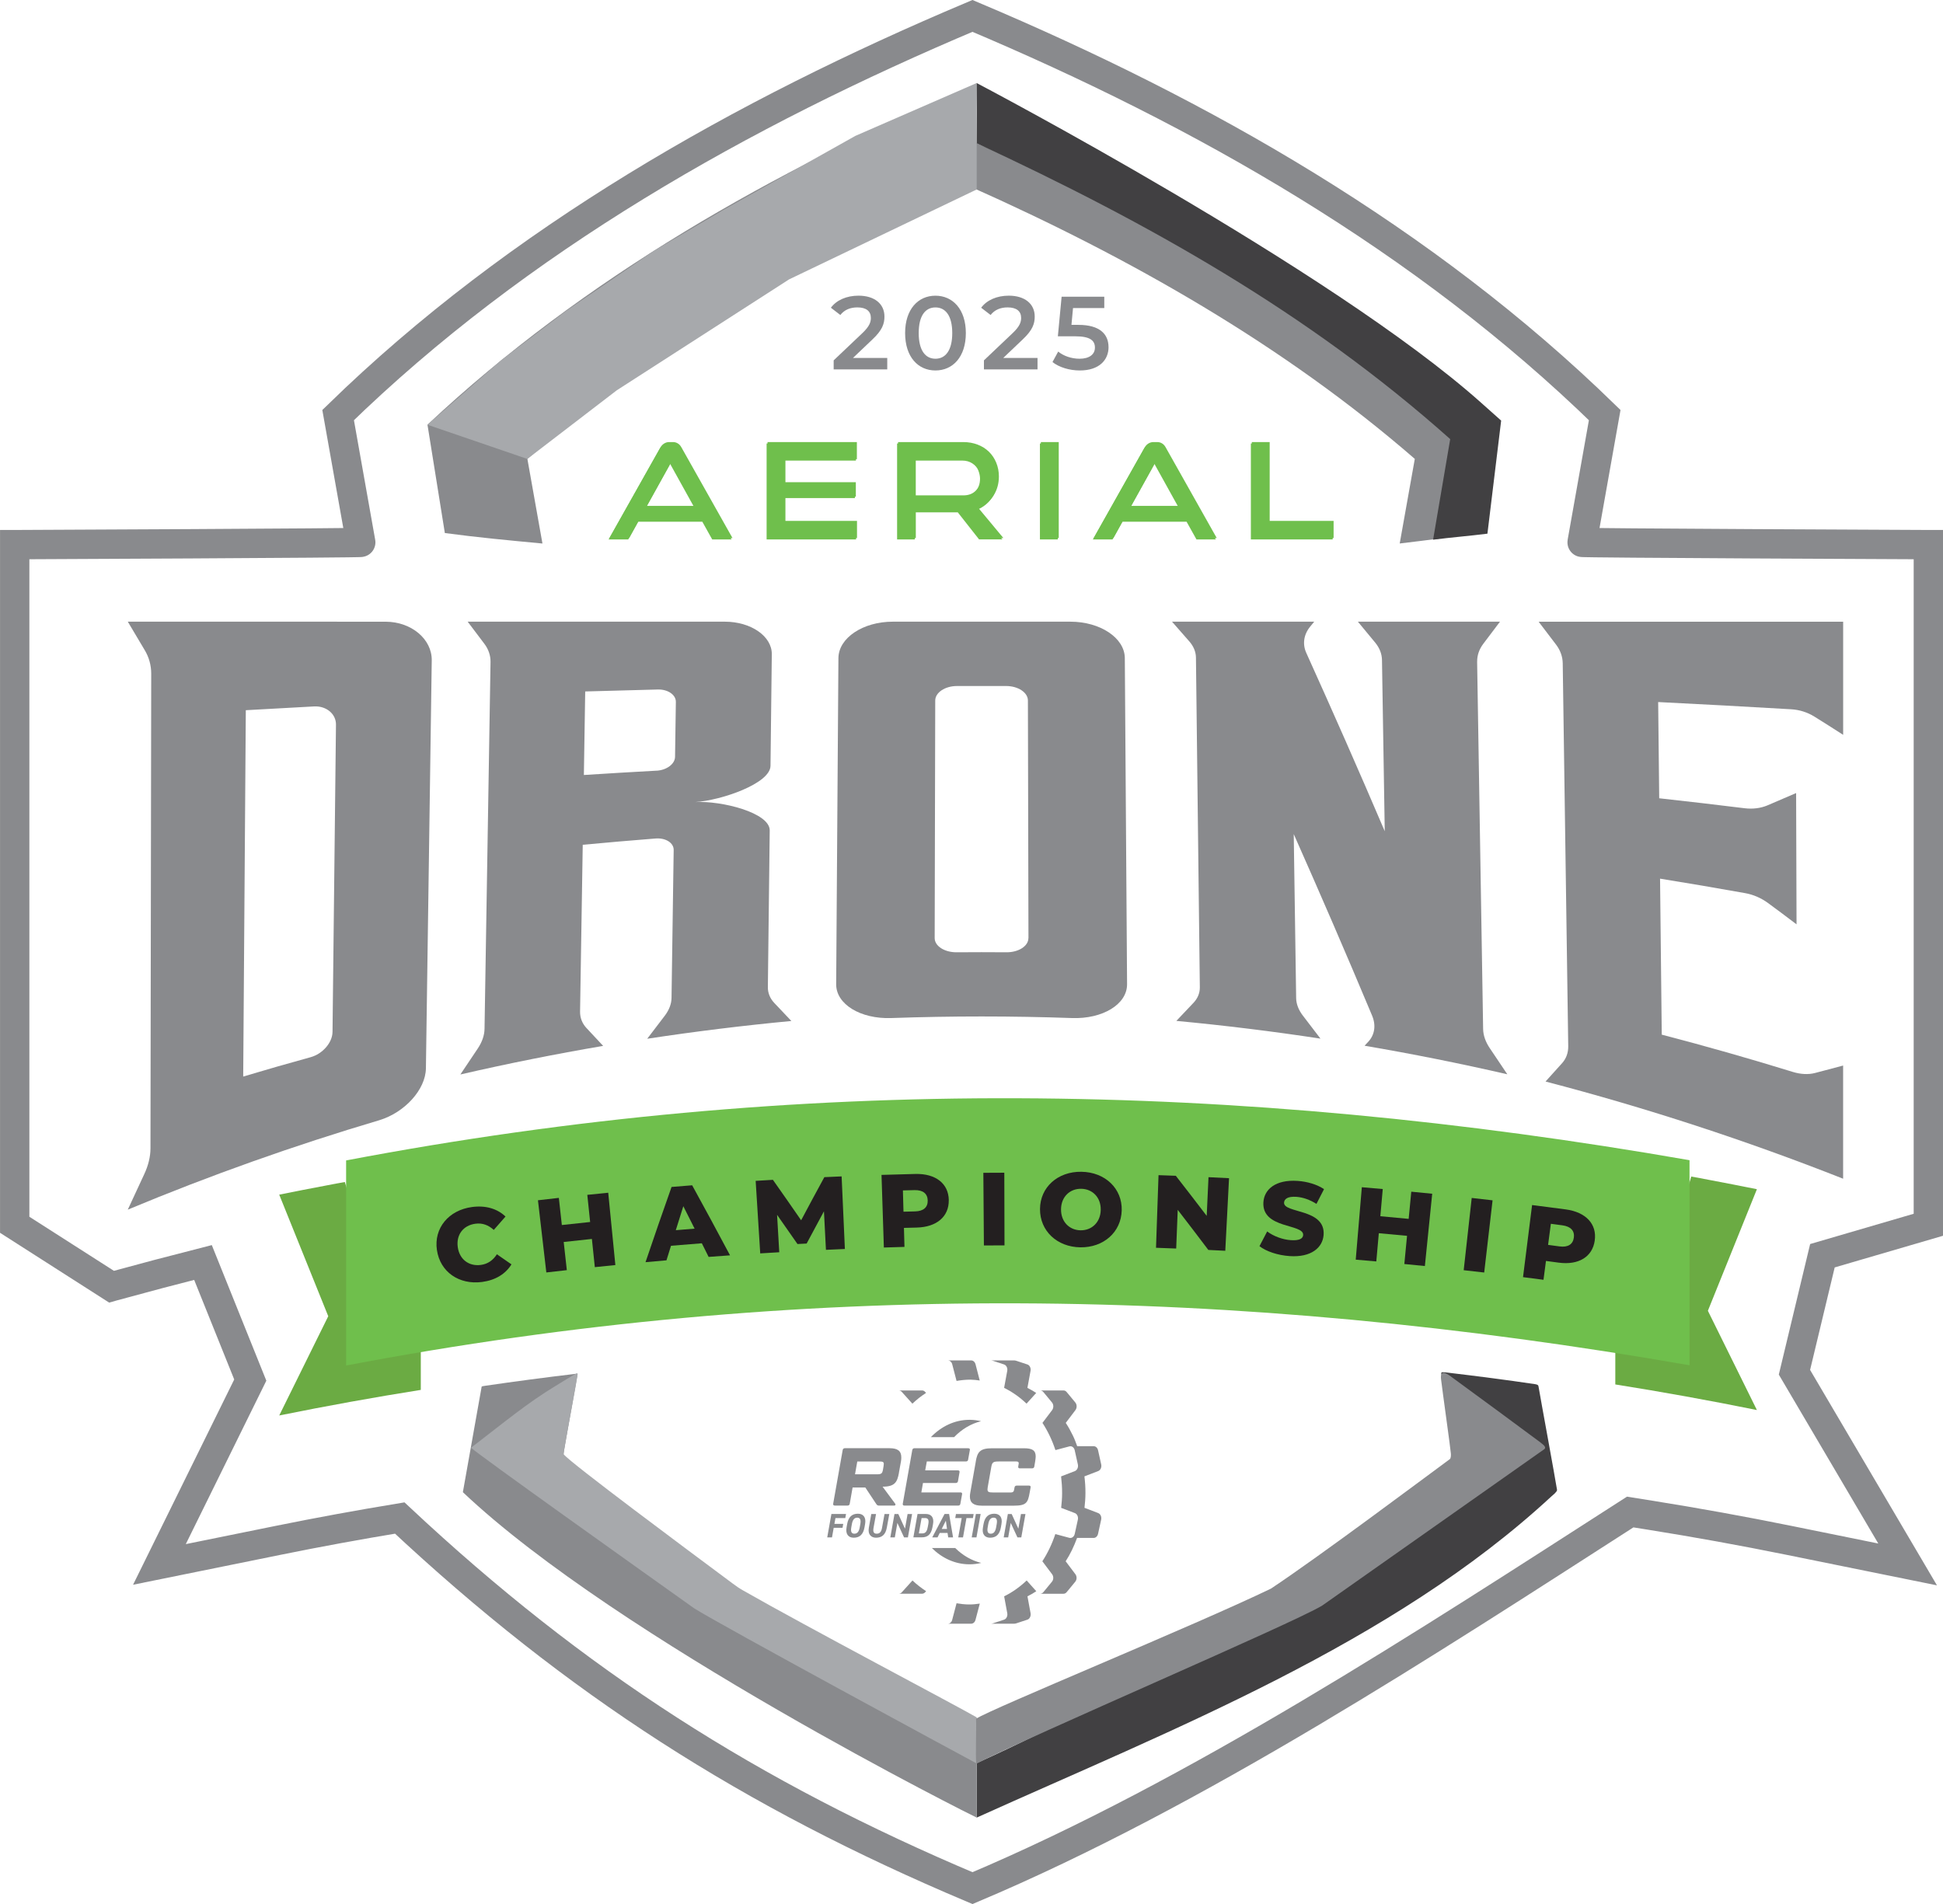 <?xml version="1.0" encoding="UTF-8"?>
<svg id="Layer_1" data-name="Layer 1" xmlns="http://www.w3.org/2000/svg" viewBox="0 0 596.07 584.16">
  <defs>
    <style>
      .cls-1, .cls-2, .cls-3, .cls-4, .cls-5 {
        fill-rule: evenodd;
      }

      .cls-1, .cls-6 {
        fill: #898a8d;
      }

      .cls-7 {
        fill: none;
        stroke: #898a8d;
        stroke-miterlimit: 10;
        stroke-width: 9px;
      }

      .cls-8 {
        fill: #231f20;
      }

      .cls-2, .cls-9 {
        fill: #6fbf4c;
      }

      .cls-3 {
        fill: #010101;
      }

      .cls-4 {
        fill: #6bab43;
      }

      .cls-5 {
        fill: #414042;
      }

      .cls-10 {
        fill: #a7a9ac;
      }
    </style>
  </defs>
  <path class="cls-4" d="M495.54,424.76v-16.83c5.48.95,10.96,1.93,16.46,2.95v-27.01l6.84-22.9c4.08.72,1.33.25,5.42,1.01,4.9.92,9.81,1.88,14.72,2.87l-15.04,37.3,15.04,30.45c-14.54-2.94-29.01-5.56-43.44-7.85Z"/>
  <path class="cls-4" d="M129.09,426.43v-16.83c-5.48.95-10.96,1.93-16.46,2.95v-27.01l-6.84-22.9c-4.08.72-1.33.25-5.41,1.01-4.9.92-9.81,1.88-14.72,2.87l15.04,37.3-15.04,30.45c14.54-2.94,29.01-5.56,43.44-7.85Z"/>
  <g>
    <path class="cls-5" d="M299.63,540.91c49.13-21.93,106.7-58.65,146.98-94.24-.4-3.53-3.91-21.51-4.47-25.34,0-.15.05-.24.18-.29.19-.07.57-.05,1.08,0,.24.02.51.06.78.09,8.94,1.07,17.91,2.21,26.82,3.54.7.15.91.24.98.69.65,3.89,5.1,27.96,5.69,31.76,0,.58-1.22,1.51-1.76,2-48.87,45.24-116.53,71.56-176.29,98.52"/>
    <path class="cls-1" d="M299.24,527.65c-48.62-21.79-86.49-45.13-126.6-80.35.32-2.11,4.26-23.91,4.56-25.74,0-.05-.02-.08-.08-.09-.11-.02-.35,0-.69.04-9.21,1.09-18.4,2.31-27.58,3.65-.28.05-.5.07-.74.12-.35.07-.36.12-.37.27-.47,2.65-5.44,30.55-5.74,32.25,47.53,45.05,157.62,99.91,157.63,99.84-.04-1.75.03-15.44,0-16.72"/>
    <path class="cls-10" d="M299.67,540.64c-.02.29-.05.36-.11.34-.02,0-.04-.01-.06-.02-4.71-2.51-78.27-42.3-86.52-47.51-18.52-13.19-66.03-47.01-68.44-49.26.34-.35,1.21-.98,1.75-1.4,7.99-6.12,15.59-12.44,24.21-17.63,1.81-1.13,3.65-2.24,5.45-3.3.55-.3,1.22-.77,1.22-.34-.23,2.72-2.98,16.36-4,22.76-.08.49-.29,1.63-.2,1.96,2.41,2.84,37.28,28.79,51.69,39.5,1.13.86,2.21,1.6,3.41,2.27,19.06,10.9,64.91,35.04,71.53,38.86.09.16.09.46.09,1.04-.02,2.94.03,8.89-.02,12.71h0Z"/>
    <g>
      <path class="cls-1" d="M166.39,166.75c-10.2-.96-19.84-1.86-29.92-3.21l-5.33-33.24c48.03-45.09,106.26-77.91,166.76-103.83v16.69l5.28,2.35c49.86,22.22,98,49.58,139.35,85.47l5.56,4.83-5.21,29.25c-4.49.59-8.98,1.15-13.48,1.68l4.63-25.95c-40.32-35-87.44-61.72-136.12-83.42-48.68,21.7-95.81,48.42-136.12,83.42l4.62,25.95"/>
      <polygon class="cls-10" points="161.77 140.8 131.14 130.31 153.62 110.61 173.6 95.43 200.58 76.97 222.1 64.3 262.4 41.69 299.63 25.47 299.63 58.13 242.08 85.71 189.22 119.74 161.77 140.8"/>
      <path class="cls-5" d="M454.33,123.52c-45.97-41-154.7-98.04-154.7-98.04.03,1.81,0,4.53.05,8.07,0,.36,0,.59,0,1.17-.01,2.69-.03,6.02-.04,9.24,52.54,24.41,101.65,51.88,145.25,90.76l-5.25,30.86c5.26-.68,11.31-1.17,16.67-1.85l4.21-34.69-6.18-5.51Z"/>
    </g>
    <path class="cls-6" d="M299.44,527.32c.12,4.11-.22,10.97.06,13.8,17.22-8.86,97.1-43.03,106.14-48.54,19.98-14.06,60.02-42.26,68.12-47.97.9-.75-.86-1.72-1.37-2.21-9-6.71-17.96-13.25-26.98-19.86-1.59-1.25-3.72-2.53-3.32.68.38,3.09.82,6.16,1.23,9.25.57,4.46,1.26,8.91,1.76,13.37.07.57.04,1.51-.29,1.81-7.46,5.48-39.69,29.64-54.89,39.74-23.71,11.45-85.94,36.89-90.47,39.93h0Z"/>
  </g>
  <path class="cls-3" d="M295.45,349.52s-3.81.02-5.71.04"/>
  <path class="cls-2" d="M518.31,355.94v62.93c-139.34-24.33-272.98-26.38-412.13.07v-62.92c139.15-26.45,272.79-24.39,412.13-.07Z"/>
  <g>
    <path class="cls-9" d="M193.01,165.07h-6.02l15.71-27.9c.27-.48.63-.86,1.09-1.13s.94-.41,1.45-.41h1.27c.51,0,.99.14,1.43.41.44.27.79.65,1.06,1.13l15.71,27.9h-5.93l-3.03-5.43h-19.72l-3.01,5.43ZM198.48,155.2h14.77l-7.38-13.31-7.39,13.31Z"/>
    <path class="cls-9" d="M262.91,165.07h-27.44v-29.44h27.4v5.25h-21.92v7.06h21.6v4.44h-21.6v7.43h21.96v5.25Z"/>
    <path class="cls-9" d="M280.94,165.07h-5.43v-29.44h20.06c1.54,0,2.98.26,4.33.77,1.34.51,2.5,1.24,3.46,2.17.97.94,1.72,2.06,2.26,3.37.54,1.31.82,2.73.82,4.23,0,2.23-.57,4.21-1.7,5.93-1.13,1.72-2.65,2.99-4.55,3.8l7.61,9.15h-7.15l-6.52-8.29h-13.18v8.29ZM280.94,140.89v11.09h14.63c1.6,0,2.9-.51,3.89-1.54,1-1.03,1.49-2.37,1.49-4.03,0-.75-.17-1.57-.5-2.45-.33-.88-.94-1.61-1.83-2.2-.89-.59-1.91-.88-3.06-.88h-14.63Z"/>
    <path class="cls-9" d="M319.32,165.07v-29.44h5.48v29.44h-5.48Z"/>
    <path class="cls-9" d="M341.57,165.07h-6.02l15.71-27.9c.27-.48.63-.86,1.09-1.13s.94-.41,1.45-.41h1.27c.51,0,.99.14,1.43.41.44.27.79.65,1.06,1.13l15.71,27.9h-5.93l-3.03-5.43h-19.72l-3.01,5.43ZM347.05,155.2h14.77l-7.38-13.31-7.39,13.31Z"/>
    <path class="cls-9" d="M409.12,165.07h-25.09v-29.44h5.48v24.18h19.61v5.25Z"/>
  </g>
  <g id="NEW_RECF_Blk" data-name="NEW RECF Blk">
    <g>
      <g>
        <path class="cls-6" d="M259.54,464.5l-.22,1.24h-3.02l-.32,1.78h2.71l-.22,1.22h-2.71l-.52,2.93h-1.46l1.28-7.18h4.47Z"/>
        <path class="cls-6" d="M261.89,471.77c-1.61,0-2.56-1.1-2.18-3.17l.18-1.02c.39-2.22,1.53-3.17,3.31-3.17,1.62,0,2.57,1.1,2.19,3.17l-.18,1.02c-.39,2.2-1.5,3.17-3.32,3.17ZM261.16,468.59c-.25,1.37.1,1.95.95,1.95s1.39-.57,1.64-1.95l.18-1.02c.25-1.37-.11-1.95-.95-1.95s-1.38.57-1.64,1.95l-.18,1.02Z"/>
        <path class="cls-6" d="M272.82,464.5l-.76,4.17c-.42,2.34-1.68,3.1-3.33,3.1-1.35,0-2.57-.88-2.19-3.04l.75-4.23h1.46l-.77,4.27c-.22,1.23.09,1.77.96,1.77.92,0,1.42-.54,1.64-1.77l.77-4.27h1.47Z"/>
        <path class="cls-6" d="M279.81,464.5l-1.28,7.18h-1.18l-2.05-4.44-.79,4.44h-1.38l1.28-7.18h1.17l2.05,4.5.8-4.5h1.38Z"/>
        <path class="cls-6" d="M280.2,471.67l1.28-7.18h2.55c1.62,0,2.59,1.02,2.2,3.12l-.17.93c-.42,2.28-1.49,3.12-3.31,3.12h-2.55ZM284.61,468.55l.17-.93c.23-1.24,0-1.88-.97-1.88h-1.09l-.84,4.71h1.09c.97,0,1.4-.65,1.63-1.89Z"/>
        <path class="cls-6" d="M285.99,471.67l3.78-7.18h1.39l1.22,7.18h-1.49l-.2-1.36h-2.4l-.67,1.36h-1.62ZM288.9,469.08h1.62l-.35-2.53-1.27,2.53Z"/>
        <path class="cls-6" d="M298.69,464.5l-.22,1.24h-1.98l-1.06,5.94h-1.46l1.06-5.94h-1.98l.22-1.24h5.41Z"/>
        <path class="cls-6" d="M299.56,471.67h-1.46l1.28-7.18h1.46l-1.28,7.18Z"/>
        <path class="cls-6" d="M303.73,471.77c-1.61,0-2.56-1.1-2.18-3.17l.18-1.02c.39-2.22,1.53-3.17,3.31-3.17,1.62,0,2.57,1.1,2.19,3.17l-.18,1.02c-.39,2.2-1.5,3.17-3.32,3.17ZM303,468.59c-.25,1.37.1,1.95.95,1.95s1.39-.57,1.64-1.95l.18-1.02c.25-1.37-.11-1.95-.95-1.95s-1.38.57-1.64,1.95l-.18,1.02Z"/>
        <path class="cls-6" d="M314.59,464.5l-1.28,7.18h-1.18l-2.05-4.44-.79,4.44h-1.38l1.28-7.18h1.17l2.05,4.5.8-4.5h1.38Z"/>
      </g>
      <g>
        <path class="cls-6" d="M275.78,451.84c-.5,2.82-1.23,4.27-4.95,4.27h-.08l3.9,5.26c.18.23,0,.55-.28.55h-4.6c-.48,0-.68-.1-.91-.43l-3.4-5.13h-3.9l-.88,5c-.05.35-.3.55-.68.55h-3.9c-.38,0-.55-.2-.5-.55l2.92-16.5c.07-.35.3-.55.68-.55h13.7c2.49,0,3.6.85,3.6,2.82,0,.38-.02.78-.1,1.21l-.63,3.49ZM263,448.37l-.7,3.95h6.64c1.46,0,1.71-.23,1.94-1.43l.18-1.08c.05-.28.07-.5.07-.68,0-.63-.35-.75-1.48-.75h-6.64Z"/>
        <path class="cls-6" d="M297.05,444.33c.38,0,.55.2.48.55l-.53,2.94c-.05.35-.28.55-.65.55h-12.02l-.5,2.74h10.06c.35,0,.55.2.48.55l-.48,2.77c-.05.35-.33.55-.68.55h-10.06l-.5,2.89h12.02c.38,0,.53.2.48.55l-.53,2.94c-.05.35-.28.55-.65.55h-16.52c-.38,0-.55-.2-.5-.55l2.92-16.5c.08-.35.3-.55.68-.55h16.52Z"/>
        <path class="cls-6" d="M299.35,448.35c.48-2.82,1.26-4.02,4.93-4.02h9.88c2.54,0,3.57.65,3.57,2.54,0,.4-.08.88-.15,1.41l-.28,1.66c-.05.35-.3.55-.68.55h-3.77c-.38,0-.53-.2-.48-.55l.13-.78c.03-.08.03-.18.03-.23,0-.38-.23-.55-.71-.55h-5.46c-1.63,0-1.99.25-2.24,1.61l-1.11,6.29c-.05.28-.07.5-.07.68,0,.78.43.93,1.74.93h5.46c.58,0,.88-.25.95-.78l.15-.78c.05-.35.3-.55.68-.55h3.77c.38,0,.53.2.48.55l-.3,1.66c-.53,2.97-.96,3.95-4.8,3.95h-9.88c-2.46,0-3.65-.86-3.65-2.82,0-.38.05-.78.13-1.21l1.69-9.55Z"/>
      </g>
      <g>
        <path class="cls-6" d="M279.91,430.64c1.31-1.25,2.71-2.34,4.18-3.29h0l-.29-.32c-.26-.3-.59-.44-.93-.44h-7.15c.33,0,.67.15.93.44l3.26,3.62Z"/>
        <path class="cls-6" d="M299.27,418.55c-.14-.54-.48-.93-.89-1.09-.14-.05-.28-.08-.43-.08h-7.15c.59,0,1.13.46,1.32,1.17l1.33,5.12c1.39-.24,2.8-.39,4.26-.39.96.02,1.91.12,2.85.26l-.12-.47-1.17-4.52Z"/>
        <path class="cls-6" d="M308.01,418.61c.71.22,1.15,1.1.99,1.97l-.96,5.22c2.49,1.22,4.81,2.86,6.88,4.84l3.27-3.62-.3.34c-.88-.57-1.77-1.1-2.7-1.56l.96-5.22c.16-.87-.28-1.75-.99-1.97l-3.61-1.18c-.11-.04-.23-.05-.34-.05h-7.15c.11,0,.23.02.34.05l3.61,1.18Z"/>
        <path class="cls-6" d="M336.91,464.21l-4.21-1.61c.16-1.48.29-2.97.29-4.49.02-1.77-.11-3.47-.31-5.16l4.23-1.63c.7-.26,1.1-1.16.92-2.01l-.97-4.37c-.17-.75-.71-1.24-1.32-1.24h-5.08c-.4-1.08-.79-2.17-1.28-3.18-.67-1.39-1.41-2.73-2.23-3.98l2.98-3.94c.49-.67.47-1.69-.05-2.32l-2.64-3.19c-.27-.34-.62-.5-.97-.5h-7.15c.35,0,.71.17.97.5l2.64,3.19c.52.63.53,1.65.05,2.32l-2.98,3.94c1.64,2.52,2.98,5.32,3.98,8.35l4.29-1.14c.11-.03.21-.04.31-.04.61,0,1.16.49,1.32,1.24l.97,4.37c.18.85-.23,1.75-.92,2.01l-4.23,1.63c.19,1.69.32,3.39.31,5.16,0,1.52-.13,3.01-.29,4.49l4.21,1.61c.7.26,1.1,1.16.91,2.03l-.96,4.37c-.17.74-.73,1.23-1.35,1.23-.1,0-.19-.01-.29-.04l-4.31-1.16c-1,3.03-2.35,5.83-3.98,8.35l2.98,3.96c.5.65.49,1.67-.03,2.3l-2.64,3.21c-.27.32-.62.49-.97.49h7.15c.35,0,.7-.16.97-.49l2.64-3.21c.52-.63.53-1.65.03-2.3l-2.98-3.96c1.41-2.17,2.56-4.6,3.5-7.16h5.08c.62,0,1.18-.5,1.35-1.23l.96-4.37c.19-.87-.21-1.77-.91-2.03Z"/>
        <path class="cls-6" d="M308.05,489.75l.96,5.2c.15.87-.28,1.75-.99,1.97l-3.61,1.18c-.12.04-.23.05-.35.05h7.15c.12,0,.23-.02.35-.05l3.61-1.18c.71-.22,1.13-1.1.99-1.97l-.96-5.2c.93-.45,1.83-.99,2.71-1.56l.29.32-3.24-3.62c-2.09,1.99-4.41,3.64-6.9,4.86Z"/>
        <path class="cls-6" d="M279.93,484.89l-3.27,3.62c-.27.3-.6.44-.93.44h7.15c.33,0,.67-.15.93-.44l.3-.34c-1.47-.96-2.88-2.04-4.18-3.28Z"/>
        <path class="cls-6" d="M297.39,492.25c-.08,0-.16,0-.25,0-1.26-.02-2.48-.16-3.69-.37l-1.34,5.1c-.18.71-.73,1.17-1.32,1.17h7.15c.59,0,1.14-.46,1.32-1.17l1.25-4.73h0l.07-.27c-1.05.16-2.1.27-3.18.27Z"/>
        <g>
          <path class="cls-6" d="M292.7,440.91c2.33-2.41,5.16-4.13,8.27-4.88-1.09-.26-2.22-.42-3.37-.43-.06,0-.12,0-.19,0-4.52,0-8.65,2.01-11.84,5.32h7.13Z"/>
          <path class="cls-6" d="M285.88,474.94c3.1,3.08,7.06,4.95,11.38,4.99.06,0,.12,0,.19,0,1.23,0,2.42-.15,3.58-.43-2.99-.71-5.71-2.32-7.98-4.56h-7.17Z"/>
        </g>
      </g>
    </g>
  </g>
  <g>
    <path class="cls-6" d="M103.43,190.74c4.97,0,9.93,0,14.9,0,7.89.03,14.21,5.35,14.12,11.87-.6,41.72-1.19,83.44-1.79,125.16-.09,6.53-6.52,13.57-14.32,15.92-26.06,7.73-51.81,16.87-77.14,27.43,1.67-3.65,3.34-7.25,5.02-10.82,1.27-2.69,1.94-5.43,1.94-7.97.08-48.56.15-97.11.23-145.67,0-2.54-.68-5.02-1.99-7.19-1.73-2.88-3.47-5.8-5.2-8.75h64.23s0,0,0,0ZM102.01,316.61c.35-31.43.71-62.86,1.06-94.29.04-3.27-2.95-5.77-6.67-5.59-7,.37-14,.75-20.99,1.16-.27,37.47-.53,74.93-.8,112.4,6.87-2.06,13.76-4.04,20.68-5.94,3.67-1.01,6.68-4.46,6.72-7.74Z"/>
    <path class="cls-6" d="M242.76,313.24c-14.78,1.4-29.52,3.21-44.21,5.45,1.78-2.35,3.56-4.68,5.34-7,1.36-1.77,2.09-3.66,2.12-5.49.22-15.14.44-30.29.66-45.43.03-2.18-2.45-3.76-5.55-3.52-7.46.59-14.91,1.23-22.35,1.93-.27,17.05-.55,34.1-.82,51.15-.03,1.9.64,3.65,1.95,5.05,1.71,1.84,3.42,3.67,5.13,5.5-14.66,2.5-29.27,5.42-43.8,8.77,1.77-2.66,3.53-5.3,5.3-7.91,1.35-1.99,2.08-4.08,2.11-6.07.61-37.53,1.23-75.06,1.84-112.59.03-1.98-.63-3.92-1.93-5.62-1.69-2.22-3.39-4.47-5.08-6.73,26.3,0,52.6,0,78.9,0,8.02.01,14.46,4.48,14.4,9.98-.13,11.41-.27,22.83-.4,34.24-.06,5.44-15.08,10.61-23.1,11.13,8.01-.47,22.92,3.24,22.86,8.71-.19,16.03-.38,32.05-.57,48.08-.02,1.78.66,3.46,1.99,4.86,1.73,1.83,3.47,3.67,5.2,5.49ZM201.43,236.45c3.09-.17,5.63-2.07,5.66-4.25.08-5.62.16-11.23.25-16.85.03-2.18-2.44-3.89-5.53-3.81-7.43.18-14.85.38-22.28.6-.14,8.54-.28,17.09-.41,25.63,7.43-.48,14.87-.92,22.32-1.33Z"/>
    <path class="cls-6" d="M328.35,190.73c9.19,0,16.68,4.99,16.72,11.17.23,33.35.46,66.69.69,100.04.05,6.18-7.51,10.73-16.88,10.4-18.49-.65-37-.65-55.48,0-9.37.33-16.93-4.21-16.88-10.4.23-33.35.46-66.69.69-100.04.05-6.18,7.53-11.18,16.72-11.17h54.42ZM315.51,287.81c-.06-24.3-.11-48.6-.17-72.9,0-2.44-3-4.44-6.69-4.44-5.02,0-10.03,0-15.05,0-3.68,0-6.68,1.99-6.69,4.44-.06,24.3-.11,48.6-.17,72.9,0,2.45,3.02,4.38,6.75,4.35,5.08-.04,10.17-.04,15.25,0,3.73.03,6.76-1.9,6.75-4.35Z"/>
    <path class="cls-6" d="M453.15,203c.61,37.57,1.23,75.14,1.84,112.7.03,1.93.74,3.97,2.06,5.91,1.79,2.64,3.57,5.3,5.36,7.98-14.53-3.34-29.13-6.26-43.79-8.76.37-.4.74-.79,1.11-1.19,2.01-2.14,2.45-5.08,1.2-8.05-8.03-19.18-16.05-37.7-24.04-55.69.25,16.78.49,33.56.74,50.34.03,1.79.74,3.63,2.06,5.35,1.8,2.34,3.6,4.69,5.4,7.06-14.69-2.24-29.44-4.05-44.21-5.44,1.75-1.85,3.51-3.7,5.26-5.55,1.29-1.37,1.96-3,1.94-4.74-.4-33.73-.79-67.45-1.19-101.18-.02-1.74-.72-3.45-2.02-4.94-1.77-2.03-3.54-4.06-5.32-6.07,14.54,0,29.08,0,43.62,0-.41.5-.81,1-1.22,1.49-2,2.44-2.44,5.37-1.21,8.09,8,17.7,16.03,35.88,24.07,54.71-.28-17.52-.56-35.03-.85-52.55-.03-1.85-.74-3.68-2.05-5.28-1.78-2.17-3.56-4.33-5.35-6.47h43.61c-1.71,2.29-3.42,4.55-5.13,6.8-1.26,1.66-1.91,3.54-1.88,5.47,0,0,0,0,0,0Z"/>
    <path class="cls-6" d="M565.44,190.73v34.72c-2.94-1.9-5.88-3.77-8.83-5.6-2.13-1.32-4.57-2.09-7.05-2.24-13.61-.8-27.23-1.54-40.87-2.22.11,9.84.21,19.68.32,29.52,8.76.97,17.5,1.98,26.23,3.06,2.47.3,4.89,0,7-.89,2.92-1.23,5.85-2.49,8.77-3.77.04,13.43.09,26.86.13,40.28-2.91-2.22-5.83-4.4-8.75-6.54-2.11-1.55-4.53-2.59-6.99-3.03-8.69-1.56-17.4-3.04-26.13-4.45.17,15.95.35,31.91.52,47.86,13.46,3.5,26.85,7.31,40.15,11.42,2.42.75,4.8.88,6.88.34,2.87-.74,5.74-1.5,8.61-2.28v34.72c-29.91-11.81-60.4-21.75-91.29-29.82,1.71-1.88,3.42-3.77,5.12-5.68,1.23-1.38,1.87-3.17,1.84-5.16-.56-39.16-1.13-78.32-1.69-117.49-.03-1.99-.72-3.96-2.02-5.68-1.79-2.38-3.58-4.73-5.37-7.06h93.41Z"/>
  </g>
  <g>
    <path class="cls-8" d="M134.03,383.49c-.97-6.71,3.62-12.23,10.8-13.18,4.17-.55,7.72.51,10.25,2.92-1.2,1.37-2.4,2.74-3.6,4.11-1.63-1.49-3.49-2.19-5.64-1.9-3.7.49-5.93,3.37-5.41,7.16.52,3.79,3.41,5.96,7.08,5.48,2.13-.28,3.74-1.42,4.93-3.27,1.49,1.03,2.98,2.06,4.47,3.1-1.83,2.96-4.94,4.86-9.03,5.4-7.03.93-12.87-3.08-13.84-9.8Z"/>
    <path class="cls-8" d="M186.59,365.93c.73,7.4,1.46,14.79,2.19,22.19-2.1.21-4.2.42-6.3.64-.3-2.88-.6-5.77-.9-8.65-2.88.3-5.76.61-8.65.93.32,2.88.64,5.76.96,8.64-2.1.23-4.2.47-6.29.71-.86-7.38-1.71-14.76-2.57-22.15,2.13-.25,4.27-.49,6.41-.73.31,2.78.62,5.55.92,8.33,2.89-.32,5.79-.63,8.68-.93-.29-2.78-.58-5.55-.87-8.33,2.14-.22,4.27-.44,6.41-.65Z"/>
    <path class="cls-8" d="M215.31,381.44c-3.16.24-6.31.5-9.46.76-.46,1.49-.93,2.98-1.39,4.47-2.14.18-4.29.37-6.43.57,2.6-7.7,5.27-15.39,7.99-23.08,2.11-.18,4.22-.35,6.32-.51,3.93,7.15,7.8,14.31,11.62,21.49-2.19.15-4.38.31-6.57.48-.69-1.4-1.39-2.79-2.09-4.19ZM213.09,376.95c-1.15-2.3-2.3-4.59-3.46-6.88-.78,2.45-1.55,4.9-2.31,7.35,1.93-.16,3.85-.32,5.78-.47Z"/>
    <path class="cls-8" d="M253.38,383.43c-.2-3.93-.41-7.87-.61-11.8-1.78,3.29-3.55,6.59-5.31,9.89-.94.05-1.88.1-2.81.15-2.07-2.99-4.16-5.98-6.26-8.96.22,3.83.44,7.65.67,11.48-1.95.11-3.89.23-5.84.35-.47-7.42-.93-14.83-1.4-22.25,1.76-.11,3.53-.22,5.29-.32,2.91,4.13,5.8,8.26,8.66,12.41,2.35-4.42,4.72-8.83,7.12-13.23,1.77-.08,3.53-.16,5.3-.23.33,7.42.67,14.85,1,22.27-1.94.08-3.87.17-5.81.26Z"/>
    <path class="cls-8" d="M291.06,368.2c.08,5.07-3.72,8.27-9.84,8.42-1.3.03-2.61.06-3.91.1.05,1.94.11,3.88.16,5.83-2.11.06-4.21.12-6.32.19-.24-7.43-.48-14.86-.72-22.28,3.47-.11,6.93-.21,10.4-.29,6.21-.15,10.17,2.95,10.24,8.04ZM284.6,368.32c-.04-2.07-1.4-3.25-4.05-3.19-1.19.03-2.37.06-3.56.09.06,2.18.12,4.35.18,6.53,1.18-.03,2.36-.06,3.54-.09,2.64-.06,3.94-1.3,3.89-3.34Z"/>
    <path class="cls-8" d="M301.66,359.82c2.15-.02,4.29-.03,6.44-.03.02,7.43.04,14.86.06,22.29-2.11,0-4.22.02-6.32.03-.06-7.43-.11-14.86-.17-22.29Z"/>
    <path class="cls-8" d="M319.05,370.95c.03-6.69,5.43-11.57,12.72-11.45,7.3.12,12.53,5.17,12.35,11.85-.18,6.69-5.58,11.44-12.72,11.33-7.14-.11-12.38-5.04-12.35-11.73ZM337.68,371.2c.08-3.85-2.55-6.43-5.99-6.48-3.44-.06-6.15,2.43-6.19,6.29-.04,3.85,2.59,6.4,5.99,6.45,3.4.05,6.11-2.4,6.19-6.26Z"/>
    <path class="cls-8" d="M377.04,361.48c-.38,7.42-.77,14.84-1.15,22.26-1.73-.09-3.47-.18-5.2-.26-3.1-4.11-6.23-8.21-9.39-12.3-.16,3.96-.31,7.91-.47,11.87-2.06-.08-4.13-.16-6.19-.23.26-7.43.51-14.85.77-22.28,1.77.06,3.53.13,5.3.19,3.19,4.09,6.35,8.19,9.48,12.3.18-3.96.37-7.91.55-11.87,2.1.1,4.2.2,6.3.31Z"/>
    <path class="cls-8" d="M386.38,382.32c.79-1.51,1.57-3.01,2.36-4.51,1.91,1.43,4.67,2.5,7.26,2.67,2.62.18,3.7-.48,3.78-1.56.25-3.55-12.69-1.81-12.2-10.05.24-3.97,3.74-7.03,10.5-6.57,2.95.2,5.96,1.09,8.1,2.53-.78,1.51-1.55,3.01-2.32,4.52-2.08-1.3-4.17-2.02-6.15-2.16-2.68-.18-3.71.65-3.79,1.76-.22,3.38,12.76,1.74,12.13,9.95-.3,3.88-3.8,6.92-10.42,6.47-3.67-.25-7.24-1.46-9.26-3.05Z"/>
    <path class="cls-8" d="M439.37,366.24c-.75,7.39-1.5,14.79-2.25,22.18-2.1-.21-4.2-.42-6.3-.62.28-2.88.55-5.77.83-8.65-2.88-.28-5.77-.54-8.66-.8l-.77,8.66c-2.1-.19-4.2-.37-6.31-.55.62-7.41,1.24-14.81,1.87-22.22,2.14.18,4.28.37,6.42.56-.25,2.78-.5,5.56-.74,8.34,2.9.26,5.8.53,8.69.81.27-2.78.53-5.56.8-8.34,2.14.21,4.28.42,6.41.63Z"/>
    <path class="cls-8" d="M451.48,367.53c2.14.24,4.27.48,6.41.73-.86,7.38-1.71,14.76-2.57,22.15-2.1-.24-4.19-.48-6.29-.71.82-7.39,1.64-14.77,2.46-22.16Z"/>
    <path class="cls-8" d="M489.23,380.62c-.72,5.02-4.98,7.58-11.07,6.76-1.3-.17-2.59-.35-3.89-.52-.25,1.93-.5,3.85-.76,5.78-2.09-.27-4.19-.54-6.28-.81.93-7.37,1.86-14.75,2.78-22.12,3.45.43,6.89.88,10.34,1.34,6.17.83,9.6,4.51,8.88,9.55ZM482.82,379.72c.28-2.05-.87-3.43-3.51-3.79-1.18-.16-2.36-.31-3.54-.47-.28,2.16-.57,4.32-.85,6.47,1.17.15,2.35.31,3.52.47,2.62.35,4.1-.67,4.38-2.69Z"/>
  </g>
  <g>
    <path class="cls-6" d="M272.19,109.83v3.5h-16.44v-2.77l8.86-8.41c2.17-2.07,2.55-3.38,2.55-4.62,0-2.04-1.4-3.22-4.14-3.22-2.17,0-3.98.73-5.22,2.33l-2.9-2.23c1.72-2.33,4.81-3.7,8.47-3.7,4.84,0,7.96,2.45,7.96,6.4,0,2.17-.61,4.14-3.7,7.04l-5.96,5.67h10.51Z"/>
    <path class="cls-6" d="M277.67,102.19c0-7.33,4.01-11.47,9.3-11.47s9.33,4.14,9.33,11.47-4.01,11.47-9.33,11.47-9.3-4.14-9.3-11.47ZM292.13,102.19c0-5.38-2.1-7.87-5.16-7.87s-5.13,2.48-5.13,7.87,2.1,7.87,5.13,7.87,5.16-2.48,5.16-7.87Z"/>
    <path class="cls-6" d="M318.29,109.83v3.5h-16.44v-2.77l8.86-8.41c2.17-2.07,2.55-3.38,2.55-4.62,0-2.04-1.4-3.22-4.14-3.22-2.17,0-3.98.73-5.22,2.33l-2.9-2.23c1.72-2.33,4.81-3.7,8.47-3.7,4.84,0,7.96,2.45,7.96,6.4,0,2.17-.61,4.14-3.7,7.04l-5.96,5.67h10.51Z"/>
    <path class="cls-6" d="M340.08,106.49c0,3.92-2.84,7.17-8.82,7.17-3.15,0-6.34-.96-8.38-2.58l1.75-3.22c1.62,1.34,4.05,2.2,6.56,2.2,2.96,0,4.71-1.31,4.71-3.41s-1.37-3.47-5.99-3.47h-5.38l1.15-12.14h13.09v3.47h-9.59l-.48,5.16h2.13c6.59,0,9.24,2.87,9.24,6.82Z"/>
  </g>
  <g>
    <path class="cls-9" d="M192.72,165.5h-6.02l15.71-27.9c.27-.48.63-.86,1.09-1.13s.94-.41,1.45-.41h1.27c.51,0,.99.14,1.43.41.44.27.79.65,1.06,1.13l15.71,27.9h-5.93l-3.03-5.43h-19.72l-3.01,5.43ZM198.19,155.63h14.77l-7.38-13.31-7.39,13.31Z"/>
    <path class="cls-9" d="M262.62,165.5h-27.44v-29.44h27.4v5.25h-21.92v7.06h21.6v4.44h-21.6v7.43h21.96v5.25Z"/>
    <path class="cls-9" d="M280.64,165.5h-5.43v-29.44h20.06c1.54,0,2.98.26,4.33.77,1.34.51,2.5,1.24,3.46,2.17.97.94,1.72,2.06,2.26,3.37.54,1.31.82,2.73.82,4.23,0,2.23-.57,4.21-1.7,5.93-1.13,1.72-2.65,2.99-4.55,3.8l7.61,9.15h-7.15l-6.52-8.29h-13.18v8.29ZM280.64,141.32v11.09h14.63c1.6,0,2.9-.51,3.89-1.54,1-1.03,1.49-2.37,1.49-4.03,0-.75-.17-1.57-.5-2.45-.33-.88-.94-1.61-1.83-2.2-.89-.59-1.91-.88-3.06-.88h-14.63Z"/>
    <path class="cls-9" d="M319.03,165.5v-29.44h5.48v29.44h-5.48Z"/>
    <path class="cls-9" d="M341.28,165.5h-6.02l15.71-27.9c.27-.48.63-.86,1.09-1.13s.94-.41,1.45-.41h1.27c.51,0,.99.14,1.43.41.44.27.79.65,1.06,1.13l15.71,27.9h-5.93l-3.03-5.43h-19.72l-3.01,5.43ZM346.76,155.63h14.77l-7.38-13.31-7.39,13.31Z"/>
    <path class="cls-9" d="M408.83,165.5h-25.09v-29.44h5.48v24.18h19.61v5.25Z"/>
  </g>
  <path class="cls-7" d="M590.37,167.09s-106.44-.46-105.02-.7l6.94-39.04c-55.35-53.94-123.2-92.61-193.96-122.47-70.76,29.86-139.25,68.53-194.6,122.47l6.94,39.04c1.43.24-104.96.7-104.96.7h-1.2v208.67l29.7,19,.42-.12c9.21-2.53,18.42-4.96,27.64-7.31l14.51,36.08-27.87,56.56,36.37-7.38c12.41-2.52,24.86-4.8,37.35-6.86,54.14,50.68,107.7,84.85,175.71,113.55,68.84-29.05,139.51-75.39,201.77-115.39l6.02.96c14.29,2.28,28.54,4.86,42.72,7.74l36.37,7.38-34.72-58.96,8.58-35.75,32.5-9.5v-208.67h-1.2Z"/>
</svg>